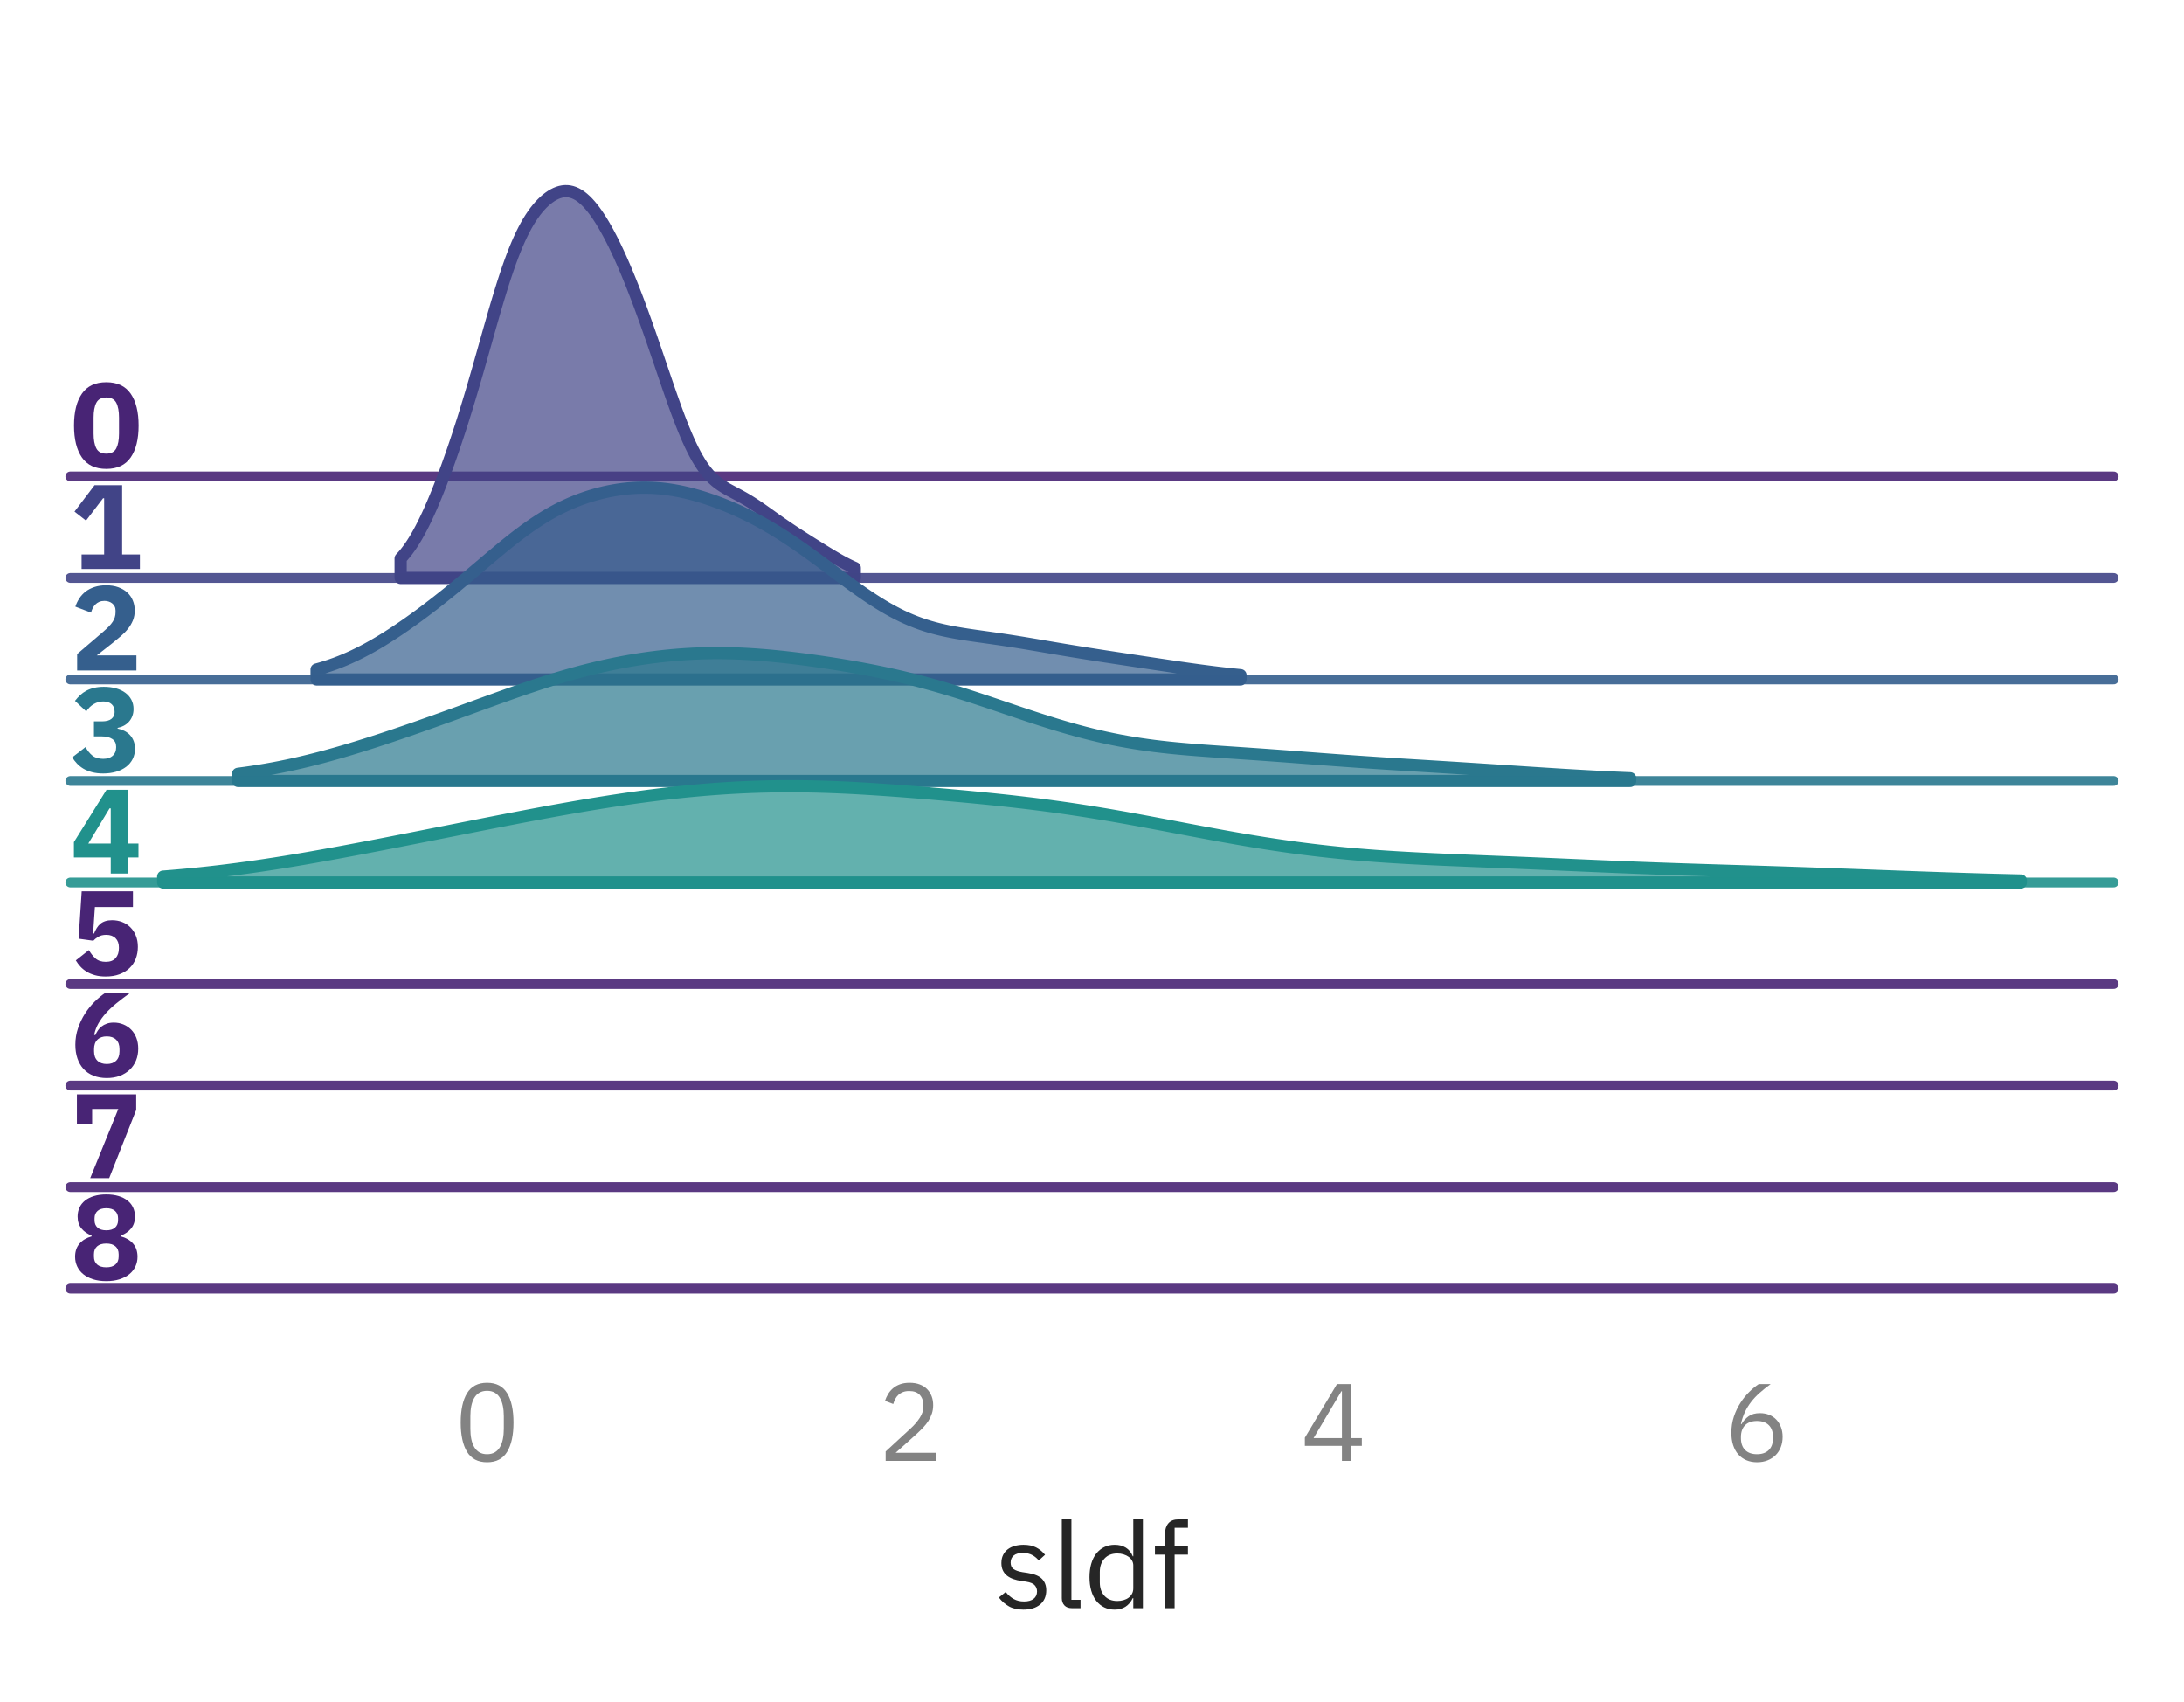 <?xml version="1.0" encoding="utf-8" standalone="no"?>
<!DOCTYPE svg PUBLIC "-//W3C//DTD SVG 1.1//EN"
  "http://www.w3.org/Graphics/SVG/1.1/DTD/svg11.dtd">
<svg xmlns:xlink="http://www.w3.org/1999/xlink" width="223.65pt" height="174.26pt" viewBox="0 0 223.65 174.26" xmlns="http://www.w3.org/2000/svg" version="1.1">
 <defs>
  <style type="text/css">*{stroke-linejoin: round; stroke-linecap: butt}</style>
 </defs>
 <g id="figure_1">
  <g id="patch_1">
   <path d="M 0 174.26 
L 223.65 174.26 
L 223.65 0 
L 0 0 
L 0 174.26 
z
" style="fill: none"/>
  </g>
  <g id="axes_1">
   <g id="patch_2">
    <path d="M 7.2 48.78 
L 216.45 48.78 
L 216.45 7.2 
L 7.2 7.2 
L 7.2 48.78 
z
" style="fill: none"/>
   </g>
   <g id="matplotlib.axis_1">
    <g id="xtick_1"/>
    <g id="xtick_2"/>
    <g id="xtick_3"/>
    <g id="xtick_4"/>
   </g>
   <g id="matplotlib.axis_2"/>
   <g id="line2d_1">
    <path d="M 7.2 48.78 
L 216.45 48.78 
" style="fill: none; stroke: #482475; stroke-opacity: 0.9; stroke-linecap: round"/>
   </g>
   <g id="text_1">
    <!-- 0 -->
    <g style="fill: #482475" transform="translate(7.2 47.862) scale(0.12 -0.12)">
     <defs>
      <path id="IBMPlexSans-Bold-30" d="M 1920 -77 
Q 1043 -77 620 531 
Q 198 1139 198 2234 
Q 198 3328 620 3936 
Q 1043 4544 1920 4544 
Q 2797 4544 3219 3936 
Q 3642 3328 3642 2234 
Q 3642 1139 3219 531 
Q 2797 -77 1920 -77 
z
M 1920 736 
Q 2304 736 2451 1017 
Q 2598 1299 2598 1811 
L 2598 2656 
Q 2598 3168 2451 3449 
Q 2304 3731 1920 3731 
Q 1536 3731 1389 3449 
Q 1242 3168 1242 2656 
L 1242 1811 
Q 1242 1299 1389 1017 
Q 1536 736 1920 736 
z
" transform="scale(0.016)"/>
     </defs>
     <use xlink:href="#IBMPlexSans-Bold-30"/>
    </g>
   </g>
  </g>
  <g id="axes_2">
   <g id="patch_3">
    <path d="M 7.2 59.175 
L 216.45 59.175 
L 216.45 17.595 
L 7.2 17.595 
L 7.2 59.175 
z
" style="fill: none"/>
   </g>
   <g id="matplotlib.axis_3">
    <g id="xtick_5"/>
    <g id="xtick_6"/>
    <g id="xtick_7"/>
    <g id="xtick_8"/>
   </g>
   <g id="matplotlib.axis_4"/>
   <g id="FillBetweenPolyCollection_1">
    <defs>
     <path id="mca34e0981e" d="M 41.026 -117.077 
L 41.026 -115.085 
L 41.26 -115.085 
L 41.494 -115.085 
L 41.727 -115.085 
L 41.961 -115.085 
L 42.195 -115.085 
L 42.429 -115.085 
L 42.662 -115.085 
L 42.896 -115.085 
L 43.13 -115.085 
L 43.363 -115.085 
L 43.597 -115.085 
L 43.831 -115.085 
L 44.065 -115.085 
L 44.298 -115.085 
L 44.532 -115.085 
L 44.766 -115.085 
L 44.999 -115.085 
L 45.233 -115.085 
L 45.467 -115.085 
L 45.701 -115.085 
L 45.934 -115.085 
L 46.168 -115.085 
L 46.402 -115.085 
L 46.635 -115.085 
L 46.869 -115.085 
L 47.103 -115.085 
L 47.337 -115.085 
L 47.57 -115.085 
L 47.804 -115.085 
L 48.038 -115.085 
L 48.271 -115.085 
L 48.505 -115.085 
L 48.739 -115.085 
L 48.973 -115.085 
L 49.206 -115.085 
L 49.44 -115.085 
L 49.674 -115.085 
L 49.907 -115.085 
L 50.141 -115.085 
L 50.375 -115.085 
L 50.608 -115.085 
L 50.842 -115.085 
L 51.076 -115.085 
L 51.31 -115.085 
L 51.543 -115.085 
L 51.777 -115.085 
L 52.011 -115.085 
L 52.244 -115.085 
L 52.478 -115.085 
L 52.712 -115.085 
L 52.946 -115.085 
L 53.179 -115.085 
L 53.413 -115.085 
L 53.647 -115.085 
L 53.88 -115.085 
L 54.114 -115.085 
L 54.348 -115.085 
L 54.582 -115.085 
L 54.815 -115.085 
L 55.049 -115.085 
L 55.283 -115.085 
L 55.516 -115.085 
L 55.75 -115.085 
L 55.984 -115.085 
L 56.218 -115.085 
L 56.451 -115.085 
L 56.685 -115.085 
L 56.919 -115.085 
L 57.152 -115.085 
L 57.386 -115.085 
L 57.62 -115.085 
L 57.854 -115.085 
L 58.087 -115.085 
L 58.321 -115.085 
L 58.555 -115.085 
L 58.788 -115.085 
L 59.022 -115.085 
L 59.256 -115.085 
L 59.49 -115.085 
L 59.723 -115.085 
L 59.957 -115.085 
L 60.191 -115.085 
L 60.424 -115.085 
L 60.658 -115.085 
L 60.892 -115.085 
L 61.126 -115.085 
L 61.359 -115.085 
L 61.593 -115.085 
L 61.827 -115.085 
L 62.06 -115.085 
L 62.294 -115.085 
L 62.528 -115.085 
L 62.762 -115.085 
L 62.995 -115.085 
L 63.229 -115.085 
L 63.463 -115.085 
L 63.696 -115.085 
L 63.93 -115.085 
L 64.164 -115.085 
L 64.397 -115.085 
L 64.631 -115.085 
L 64.865 -115.085 
L 65.099 -115.085 
L 65.332 -115.085 
L 65.566 -115.085 
L 65.8 -115.085 
L 66.033 -115.085 
L 66.267 -115.085 
L 66.501 -115.085 
L 66.735 -115.085 
L 66.968 -115.085 
L 67.202 -115.085 
L 67.436 -115.085 
L 67.669 -115.085 
L 67.903 -115.085 
L 68.137 -115.085 
L 68.371 -115.085 
L 68.604 -115.085 
L 68.838 -115.085 
L 69.072 -115.085 
L 69.305 -115.085 
L 69.539 -115.085 
L 69.773 -115.085 
L 70.007 -115.085 
L 70.24 -115.085 
L 70.474 -115.085 
L 70.708 -115.085 
L 70.941 -115.085 
L 71.175 -115.085 
L 71.409 -115.085 
L 71.643 -115.085 
L 71.876 -115.085 
L 72.11 -115.085 
L 72.344 -115.085 
L 72.577 -115.085 
L 72.811 -115.085 
L 73.045 -115.085 
L 73.279 -115.085 
L 73.512 -115.085 
L 73.746 -115.085 
L 73.98 -115.085 
L 74.213 -115.085 
L 74.447 -115.085 
L 74.681 -115.085 
L 74.915 -115.085 
L 75.148 -115.085 
L 75.382 -115.085 
L 75.616 -115.085 
L 75.849 -115.085 
L 76.083 -115.085 
L 76.317 -115.085 
L 76.551 -115.085 
L 76.784 -115.085 
L 77.018 -115.085 
L 77.252 -115.085 
L 77.485 -115.085 
L 77.719 -115.085 
L 77.953 -115.085 
L 78.186 -115.085 
L 78.42 -115.085 
L 78.654 -115.085 
L 78.888 -115.085 
L 79.121 -115.085 
L 79.355 -115.085 
L 79.589 -115.085 
L 79.822 -115.085 
L 80.056 -115.085 
L 80.29 -115.085 
L 80.524 -115.085 
L 80.757 -115.085 
L 80.991 -115.085 
L 81.225 -115.085 
L 81.458 -115.085 
L 81.692 -115.085 
L 81.926 -115.085 
L 82.16 -115.085 
L 82.393 -115.085 
L 82.627 -115.085 
L 82.861 -115.085 
L 83.094 -115.085 
L 83.328 -115.085 
L 83.562 -115.085 
L 83.796 -115.085 
L 84.029 -115.085 
L 84.263 -115.085 
L 84.497 -115.085 
L 84.73 -115.085 
L 84.964 -115.085 
L 85.198 -115.085 
L 85.432 -115.085 
L 85.665 -115.085 
L 85.899 -115.085 
L 86.133 -115.085 
L 86.366 -115.085 
L 86.6 -115.085 
L 86.834 -115.085 
L 87.068 -115.085 
L 87.301 -115.085 
L 87.535 -115.085 
L 87.535 -116.111 
L 87.535 -116.111 
L 87.301 -116.214 
L 87.068 -116.324 
L 86.834 -116.438 
L 86.6 -116.557 
L 86.366 -116.68 
L 86.133 -116.807 
L 85.899 -116.937 
L 85.665 -117.071 
L 85.432 -117.208 
L 85.198 -117.346 
L 84.964 -117.487 
L 84.73 -117.629 
L 84.497 -117.772 
L 84.263 -117.916 
L 84.029 -118.061 
L 83.796 -118.207 
L 83.562 -118.353 
L 83.328 -118.499 
L 83.094 -118.646 
L 82.861 -118.793 
L 82.627 -118.941 
L 82.393 -119.089 
L 82.16 -119.239 
L 81.926 -119.388 
L 81.692 -119.539 
L 81.458 -119.692 
L 81.225 -119.845 
L 80.991 -120 
L 80.757 -120.157 
L 80.524 -120.316 
L 80.29 -120.476 
L 80.056 -120.638 
L 79.822 -120.801 
L 79.589 -120.966 
L 79.355 -121.132 
L 79.121 -121.298 
L 78.888 -121.466 
L 78.654 -121.633 
L 78.42 -121.799 
L 78.186 -121.965 
L 77.953 -122.129 
L 77.719 -122.29 
L 77.485 -122.449 
L 77.252 -122.604 
L 77.018 -122.755 
L 76.784 -122.902 
L 76.551 -123.045 
L 76.317 -123.183 
L 76.083 -123.317 
L 75.849 -123.447 
L 75.616 -123.573 
L 75.382 -123.698 
L 75.148 -123.822 
L 74.915 -123.946 
L 74.681 -124.072 
L 74.447 -124.202 
L 74.213 -124.339 
L 73.98 -124.485 
L 73.746 -124.642 
L 73.512 -124.812 
L 73.279 -125 
L 73.045 -125.206 
L 72.811 -125.433 
L 72.577 -125.684 
L 72.344 -125.961 
L 72.11 -126.265 
L 71.876 -126.597 
L 71.643 -126.959 
L 71.409 -127.351 
L 71.175 -127.774 
L 70.941 -128.226 
L 70.708 -128.708 
L 70.474 -129.219 
L 70.24 -129.756 
L 70.007 -130.319 
L 69.773 -130.905 
L 69.539 -131.512 
L 69.305 -132.137 
L 69.072 -132.779 
L 68.838 -133.435 
L 68.604 -134.101 
L 68.371 -134.777 
L 68.137 -135.458 
L 67.903 -136.144 
L 67.669 -136.832 
L 67.436 -137.519 
L 67.202 -138.205 
L 66.968 -138.887 
L 66.735 -139.564 
L 66.501 -140.235 
L 66.267 -140.899 
L 66.033 -141.554 
L 65.8 -142.2 
L 65.566 -142.837 
L 65.332 -143.463 
L 65.099 -144.077 
L 64.865 -144.68 
L 64.631 -145.27 
L 64.397 -145.848 
L 64.164 -146.412 
L 63.93 -146.963 
L 63.696 -147.499 
L 63.463 -148.021 
L 63.229 -148.528 
L 62.995 -149.019 
L 62.762 -149.494 
L 62.528 -149.953 
L 62.294 -150.395 
L 62.06 -150.819 
L 61.827 -151.225 
L 61.593 -151.613 
L 61.359 -151.98 
L 61.126 -152.328 
L 60.892 -152.655 
L 60.658 -152.96 
L 60.424 -153.242 
L 60.191 -153.501 
L 59.957 -153.736 
L 59.723 -153.945 
L 59.49 -154.13 
L 59.256 -154.288 
L 59.022 -154.42 
L 58.788 -154.525 
L 58.555 -154.604 
L 58.321 -154.657 
L 58.087 -154.684 
L 57.854 -154.685 
L 57.62 -154.661 
L 57.386 -154.613 
L 57.152 -154.542 
L 56.919 -154.447 
L 56.685 -154.33 
L 56.451 -154.192 
L 56.218 -154.031 
L 55.984 -153.85 
L 55.75 -153.647 
L 55.516 -153.422 
L 55.283 -153.174 
L 55.049 -152.903 
L 54.815 -152.608 
L 54.582 -152.287 
L 54.348 -151.94 
L 54.114 -151.564 
L 53.88 -151.158 
L 53.647 -150.722 
L 53.413 -150.254 
L 53.179 -149.753 
L 52.946 -149.22 
L 52.712 -148.653 
L 52.478 -148.054 
L 52.244 -147.423 
L 52.011 -146.761 
L 51.777 -146.07 
L 51.543 -145.352 
L 51.31 -144.61 
L 51.076 -143.846 
L 50.842 -143.063 
L 50.608 -142.265 
L 50.375 -141.455 
L 50.141 -140.635 
L 49.907 -139.81 
L 49.674 -138.982 
L 49.44 -138.155 
L 49.206 -137.33 
L 48.973 -136.511 
L 48.739 -135.699 
L 48.505 -134.896 
L 48.271 -134.104 
L 48.038 -133.323 
L 47.804 -132.554 
L 47.57 -131.799 
L 47.337 -131.056 
L 47.103 -130.328 
L 46.869 -129.612 
L 46.635 -128.911 
L 46.402 -128.223 
L 46.168 -127.549 
L 45.934 -126.888 
L 45.701 -126.241 
L 45.467 -125.609 
L 45.233 -124.99 
L 44.999 -124.387 
L 44.766 -123.799 
L 44.532 -123.228 
L 44.298 -122.673 
L 44.065 -122.136 
L 43.831 -121.617 
L 43.597 -121.119 
L 43.363 -120.64 
L 43.13 -120.182 
L 42.896 -119.746 
L 42.662 -119.332 
L 42.429 -118.941 
L 42.195 -118.573 
L 41.961 -118.228 
L 41.727 -117.906 
L 41.494 -117.607 
L 41.26 -117.331 
L 41.026 -117.077 
z
" style="stroke: #414487; stroke-width: 1.25"/>
    </defs>
    <g>
     <use xlink:href="#mca34e0981e" x="0" y="174.26" style="fill: #414487; fill-opacity: 0.7; stroke: #414487; stroke-width: 1.25"/>
    </g>
   </g>
   <g id="line2d_2">
    <path d="M 7.2 59.175 
L 216.45 59.175 
" style="fill: none; stroke: #414487; stroke-opacity: 0.9; stroke-linecap: round"/>
   </g>
   <g id="text_2">
    <!-- 1 -->
    <g style="fill: #414487" transform="translate(7.2 58.257) scale(0.12 -0.12)">
     <defs>
      <path id="IBMPlexSans-Bold-31" d="M 602 0 
L 602 774 
L 1805 774 
L 1805 3770 
L 1747 3770 
L 838 2579 
L 224 3059 
L 1293 4467 
L 2765 4467 
L 2765 774 
L 3712 774 
L 3712 0 
L 602 0 
z
" transform="scale(0.016)"/>
     </defs>
     <use xlink:href="#IBMPlexSans-Bold-31"/>
    </g>
   </g>
  </g>
  <g id="axes_3">
   <g id="patch_4">
    <path d="M 7.2 69.57 
L 216.45 69.57 
L 216.45 27.99 
L 7.2 27.99 
L 7.2 69.57 
z
" style="fill: none"/>
   </g>
   <g id="matplotlib.axis_5">
    <g id="xtick_9"/>
    <g id="xtick_10"/>
    <g id="xtick_11"/>
    <g id="xtick_12"/>
   </g>
   <g id="matplotlib.axis_6"/>
   <g id="FillBetweenPolyCollection_2">
    <defs>
     <path id="m09ff750e0f" d="M 32.421 -105.711 
L 32.421 -104.69 
L 32.897 -104.69 
L 33.372 -104.69 
L 33.848 -104.69 
L 34.323 -104.69 
L 34.798 -104.69 
L 35.274 -104.69 
L 35.749 -104.69 
L 36.225 -104.69 
L 36.7 -104.69 
L 37.176 -104.69 
L 37.651 -104.69 
L 38.127 -104.69 
L 38.602 -104.69 
L 39.077 -104.69 
L 39.553 -104.69 
L 40.028 -104.69 
L 40.504 -104.69 
L 40.979 -104.69 
L 41.455 -104.69 
L 41.93 -104.69 
L 42.405 -104.69 
L 42.881 -104.69 
L 43.356 -104.69 
L 43.832 -104.69 
L 44.307 -104.69 
L 44.783 -104.69 
L 45.258 -104.69 
L 45.734 -104.69 
L 46.209 -104.69 
L 46.684 -104.69 
L 47.16 -104.69 
L 47.635 -104.69 
L 48.111 -104.69 
L 48.586 -104.69 
L 49.062 -104.69 
L 49.537 -104.69 
L 50.013 -104.69 
L 50.488 -104.69 
L 50.963 -104.69 
L 51.439 -104.69 
L 51.914 -104.69 
L 52.39 -104.69 
L 52.865 -104.69 
L 53.341 -104.69 
L 53.816 -104.69 
L 54.291 -104.69 
L 54.767 -104.69 
L 55.242 -104.69 
L 55.718 -104.69 
L 56.193 -104.69 
L 56.669 -104.69 
L 57.144 -104.69 
L 57.62 -104.69 
L 58.095 -104.69 
L 58.57 -104.69 
L 59.046 -104.69 
L 59.521 -104.69 
L 59.997 -104.69 
L 60.472 -104.69 
L 60.948 -104.69 
L 61.423 -104.69 
L 61.898 -104.69 
L 62.374 -104.69 
L 62.849 -104.69 
L 63.325 -104.69 
L 63.8 -104.69 
L 64.276 -104.69 
L 64.751 -104.69 
L 65.227 -104.69 
L 65.702 -104.69 
L 66.177 -104.69 
L 66.653 -104.69 
L 67.128 -104.69 
L 67.604 -104.69 
L 68.079 -104.69 
L 68.555 -104.69 
L 69.03 -104.69 
L 69.506 -104.69 
L 69.981 -104.69 
L 70.456 -104.69 
L 70.932 -104.69 
L 71.407 -104.69 
L 71.883 -104.69 
L 72.358 -104.69 
L 72.834 -104.69 
L 73.309 -104.69 
L 73.784 -104.69 
L 74.26 -104.69 
L 74.735 -104.69 
L 75.211 -104.69 
L 75.686 -104.69 
L 76.162 -104.69 
L 76.637 -104.69 
L 77.113 -104.69 
L 77.588 -104.69 
L 78.063 -104.69 
L 78.539 -104.69 
L 79.014 -104.69 
L 79.49 -104.69 
L 79.965 -104.69 
L 80.441 -104.69 
L 80.916 -104.69 
L 81.391 -104.69 
L 81.867 -104.69 
L 82.342 -104.69 
L 82.818 -104.69 
L 83.293 -104.69 
L 83.769 -104.69 
L 84.244 -104.69 
L 84.72 -104.69 
L 85.195 -104.69 
L 85.67 -104.69 
L 86.146 -104.69 
L 86.621 -104.69 
L 87.097 -104.69 
L 87.572 -104.69 
L 88.048 -104.69 
L 88.523 -104.69 
L 88.998 -104.69 
L 89.474 -104.69 
L 89.949 -104.69 
L 90.425 -104.69 
L 90.9 -104.69 
L 91.376 -104.69 
L 91.851 -104.69 
L 92.327 -104.69 
L 92.802 -104.69 
L 93.277 -104.69 
L 93.753 -104.69 
L 94.228 -104.69 
L 94.704 -104.69 
L 95.179 -104.69 
L 95.655 -104.69 
L 96.13 -104.69 
L 96.606 -104.69 
L 97.081 -104.69 
L 97.556 -104.69 
L 98.032 -104.69 
L 98.507 -104.69 
L 98.983 -104.69 
L 99.458 -104.69 
L 99.934 -104.69 
L 100.409 -104.69 
L 100.884 -104.69 
L 101.36 -104.69 
L 101.835 -104.69 
L 102.311 -104.69 
L 102.786 -104.69 
L 103.262 -104.69 
L 103.737 -104.69 
L 104.213 -104.69 
L 104.688 -104.69 
L 105.163 -104.69 
L 105.639 -104.69 
L 106.114 -104.69 
L 106.59 -104.69 
L 107.065 -104.69 
L 107.541 -104.69 
L 108.016 -104.69 
L 108.491 -104.69 
L 108.967 -104.69 
L 109.442 -104.69 
L 109.918 -104.69 
L 110.393 -104.69 
L 110.869 -104.69 
L 111.344 -104.69 
L 111.82 -104.69 
L 112.295 -104.69 
L 112.77 -104.69 
L 113.246 -104.69 
L 113.721 -104.69 
L 114.197 -104.69 
L 114.672 -104.69 
L 115.148 -104.69 
L 115.623 -104.69 
L 116.099 -104.69 
L 116.574 -104.69 
L 117.049 -104.69 
L 117.525 -104.69 
L 118 -104.69 
L 118.476 -104.69 
L 118.951 -104.69 
L 119.427 -104.69 
L 119.902 -104.69 
L 120.377 -104.69 
L 120.853 -104.69 
L 121.328 -104.69 
L 121.804 -104.69 
L 122.279 -104.69 
L 122.755 -104.69 
L 123.23 -104.69 
L 123.706 -104.69 
L 124.181 -104.69 
L 124.656 -104.69 
L 125.132 -104.69 
L 125.607 -104.69 
L 126.083 -104.69 
L 126.558 -104.69 
L 127.034 -104.69 
L 127.034 -105.129 
L 127.034 -105.129 
L 126.558 -105.176 
L 126.083 -105.225 
L 125.607 -105.276 
L 125.132 -105.33 
L 124.656 -105.386 
L 124.181 -105.444 
L 123.706 -105.505 
L 123.23 -105.567 
L 122.755 -105.63 
L 122.279 -105.696 
L 121.804 -105.762 
L 121.328 -105.83 
L 120.853 -105.898 
L 120.377 -105.968 
L 119.902 -106.038 
L 119.427 -106.109 
L 118.951 -106.18 
L 118.476 -106.251 
L 118 -106.323 
L 117.525 -106.394 
L 117.049 -106.466 
L 116.574 -106.538 
L 116.099 -106.61 
L 115.623 -106.682 
L 115.148 -106.754 
L 114.672 -106.826 
L 114.197 -106.898 
L 113.721 -106.971 
L 113.246 -107.043 
L 112.77 -107.117 
L 112.295 -107.19 
L 111.82 -107.265 
L 111.344 -107.339 
L 110.869 -107.415 
L 110.393 -107.492 
L 109.918 -107.569 
L 109.442 -107.647 
L 108.967 -107.726 
L 108.491 -107.806 
L 108.016 -107.886 
L 107.541 -107.967 
L 107.065 -108.048 
L 106.59 -108.129 
L 106.114 -108.21 
L 105.639 -108.29 
L 105.163 -108.37 
L 104.688 -108.448 
L 104.213 -108.525 
L 103.737 -108.6 
L 103.262 -108.674 
L 102.786 -108.746 
L 102.311 -108.816 
L 101.835 -108.884 
L 101.36 -108.952 
L 100.884 -109.018 
L 100.409 -109.085 
L 99.934 -109.152 
L 99.458 -109.221 
L 98.983 -109.292 
L 98.507 -109.367 
L 98.032 -109.447 
L 97.556 -109.533 
L 97.081 -109.626 
L 96.606 -109.727 
L 96.13 -109.839 
L 95.655 -109.961 
L 95.179 -110.096 
L 94.704 -110.243 
L 94.228 -110.404 
L 93.753 -110.58 
L 93.277 -110.771 
L 92.802 -110.976 
L 92.327 -111.197 
L 91.851 -111.433 
L 91.376 -111.683 
L 90.9 -111.948 
L 90.425 -112.225 
L 89.949 -112.516 
L 89.474 -112.818 
L 88.998 -113.131 
L 88.523 -113.454 
L 88.048 -113.784 
L 87.572 -114.122 
L 87.097 -114.466 
L 86.621 -114.814 
L 86.146 -115.166 
L 85.67 -115.52 
L 85.195 -115.876 
L 84.72 -116.231 
L 84.244 -116.585 
L 83.769 -116.937 
L 83.293 -117.286 
L 82.818 -117.631 
L 82.342 -117.971 
L 81.867 -118.305 
L 81.391 -118.633 
L 80.916 -118.954 
L 80.441 -119.268 
L 79.965 -119.573 
L 79.49 -119.87 
L 79.014 -120.158 
L 78.539 -120.437 
L 78.063 -120.707 
L 77.588 -120.967 
L 77.113 -121.218 
L 76.637 -121.46 
L 76.162 -121.692 
L 75.686 -121.915 
L 75.211 -122.129 
L 74.735 -122.334 
L 74.26 -122.53 
L 73.784 -122.717 
L 73.309 -122.895 
L 72.834 -123.064 
L 72.358 -123.224 
L 71.883 -123.375 
L 71.407 -123.516 
L 70.932 -123.647 
L 70.456 -123.768 
L 69.981 -123.878 
L 69.506 -123.977 
L 69.03 -124.065 
L 68.555 -124.14 
L 68.079 -124.204 
L 67.604 -124.255 
L 67.128 -124.293 
L 66.653 -124.318 
L 66.177 -124.33 
L 65.702 -124.33 
L 65.227 -124.316 
L 64.751 -124.289 
L 64.276 -124.25 
L 63.8 -124.197 
L 63.325 -124.133 
L 62.849 -124.055 
L 62.374 -123.966 
L 61.898 -123.864 
L 61.423 -123.749 
L 60.948 -123.622 
L 60.472 -123.482 
L 59.997 -123.33 
L 59.521 -123.163 
L 59.046 -122.984 
L 58.57 -122.79 
L 58.095 -122.581 
L 57.62 -122.358 
L 57.144 -122.121 
L 56.669 -121.868 
L 56.193 -121.6 
L 55.718 -121.317 
L 55.242 -121.019 
L 54.767 -120.707 
L 54.291 -120.382 
L 53.816 -120.043 
L 53.341 -119.693 
L 52.865 -119.332 
L 52.39 -118.961 
L 51.914 -118.581 
L 51.439 -118.194 
L 50.963 -117.801 
L 50.488 -117.404 
L 50.013 -117.004 
L 49.537 -116.601 
L 49.062 -116.198 
L 48.586 -115.795 
L 48.111 -115.394 
L 47.635 -114.994 
L 47.16 -114.598 
L 46.684 -114.204 
L 46.209 -113.815 
L 45.734 -113.431 
L 45.258 -113.051 
L 44.783 -112.676 
L 44.307 -112.306 
L 43.832 -111.942 
L 43.356 -111.584 
L 42.881 -111.231 
L 42.405 -110.885 
L 41.93 -110.545 
L 41.455 -110.212 
L 40.979 -109.885 
L 40.504 -109.566 
L 40.028 -109.256 
L 39.553 -108.953 
L 39.077 -108.659 
L 38.602 -108.375 
L 38.127 -108.101 
L 37.651 -107.837 
L 37.176 -107.584 
L 36.7 -107.342 
L 36.225 -107.112 
L 35.749 -106.894 
L 35.274 -106.688 
L 34.798 -106.494 
L 34.323 -106.313 
L 33.848 -106.145 
L 33.372 -105.988 
L 32.897 -105.844 
L 32.421 -105.711 
z
" style="stroke: #355f8d; stroke-width: 1.25"/>
    </defs>
    <g>
     <use xlink:href="#m09ff750e0f" x="0" y="174.26" style="fill: #355f8d; fill-opacity: 0.7; stroke: #355f8d; stroke-width: 1.25"/>
    </g>
   </g>
   <g id="line2d_3">
    <path d="M 7.2 69.57 
L 216.45 69.57 
" style="fill: none; stroke: #355f8d; stroke-opacity: 0.9; stroke-linecap: round"/>
   </g>
   <g id="text_3">
    <!-- 2 -->
    <g style="fill: #355f8d" transform="translate(7.2 68.652) scale(0.12 -0.12)">
     <defs>
      <path id="IBMPlexSans-Bold-32" d="M 3526 0 
L 365 0 
L 365 877 
L 1741 2054 
Q 1926 2214 2054 2345 
Q 2182 2477 2262 2601 
Q 2342 2726 2377 2848 
Q 2413 2970 2413 3110 
L 2413 3200 
Q 2413 3328 2361 3424 
Q 2310 3520 2227 3584 
Q 2144 3648 2038 3680 
Q 1933 3712 1824 3712 
Q 1664 3712 1545 3661 
Q 1427 3610 1340 3523 
Q 1254 3437 1196 3325 
Q 1139 3213 1107 3085 
L 269 3405 
Q 346 3635 480 3843 
Q 614 4051 816 4208 
Q 1018 4365 1293 4454 
Q 1568 4544 1914 4544 
Q 2278 4544 2560 4441 
Q 2842 4339 3037 4160 
Q 3232 3981 3334 3734 
Q 3437 3488 3437 3200 
Q 3437 2912 3341 2675 
Q 3245 2438 3081 2230 
Q 2918 2022 2700 1836 
Q 2483 1651 2246 1459 
L 1414 806 
L 3526 806 
L 3526 0 
z
" transform="scale(0.016)"/>
     </defs>
     <use xlink:href="#IBMPlexSans-Bold-32"/>
    </g>
   </g>
  </g>
  <g id="axes_4">
   <g id="patch_5">
    <path d="M 7.2 79.965 
L 216.45 79.965 
L 216.45 38.385 
L 7.2 38.385 
L 7.2 79.965 
z
" style="fill: none"/>
   </g>
   <g id="matplotlib.axis_7">
    <g id="xtick_13"/>
    <g id="xtick_14"/>
    <g id="xtick_15"/>
    <g id="xtick_16"/>
   </g>
   <g id="matplotlib.axis_8"/>
   <g id="FillBetweenPolyCollection_3">
    <defs>
     <path id="mc42efc766b" d="M 24.379 -95.032 
L 24.379 -94.295 
L 25.095 -94.295 
L 25.811 -94.295 
L 26.528 -94.295 
L 27.244 -94.295 
L 27.96 -94.295 
L 28.677 -94.295 
L 29.393 -94.295 
L 30.11 -94.295 
L 30.826 -94.295 
L 31.542 -94.295 
L 32.259 -94.295 
L 32.975 -94.295 
L 33.691 -94.295 
L 34.408 -94.295 
L 35.124 -94.295 
L 35.841 -94.295 
L 36.557 -94.295 
L 37.273 -94.295 
L 37.99 -94.295 
L 38.706 -94.295 
L 39.422 -94.295 
L 40.139 -94.295 
L 40.855 -94.295 
L 41.572 -94.295 
L 42.288 -94.295 
L 43.004 -94.295 
L 43.721 -94.295 
L 44.437 -94.295 
L 45.153 -94.295 
L 45.87 -94.295 
L 46.586 -94.295 
L 47.302 -94.295 
L 48.019 -94.295 
L 48.735 -94.295 
L 49.452 -94.295 
L 50.168 -94.295 
L 50.884 -94.295 
L 51.601 -94.295 
L 52.317 -94.295 
L 53.033 -94.295 
L 53.75 -94.295 
L 54.466 -94.295 
L 55.183 -94.295 
L 55.899 -94.295 
L 56.615 -94.295 
L 57.332 -94.295 
L 58.048 -94.295 
L 58.764 -94.295 
L 59.481 -94.295 
L 60.197 -94.295 
L 60.913 -94.295 
L 61.63 -94.295 
L 62.346 -94.295 
L 63.063 -94.295 
L 63.779 -94.295 
L 64.495 -94.295 
L 65.212 -94.295 
L 65.928 -94.295 
L 66.644 -94.295 
L 67.361 -94.295 
L 68.077 -94.295 
L 68.794 -94.295 
L 69.51 -94.295 
L 70.226 -94.295 
L 70.943 -94.295 
L 71.659 -94.295 
L 72.375 -94.295 
L 73.092 -94.295 
L 73.808 -94.295 
L 74.525 -94.295 
L 75.241 -94.295 
L 75.957 -94.295 
L 76.674 -94.295 
L 77.39 -94.295 
L 78.106 -94.295 
L 78.823 -94.295 
L 79.539 -94.295 
L 80.255 -94.295 
L 80.972 -94.295 
L 81.688 -94.295 
L 82.405 -94.295 
L 83.121 -94.295 
L 83.837 -94.295 
L 84.554 -94.295 
L 85.27 -94.295 
L 85.986 -94.295 
L 86.703 -94.295 
L 87.419 -94.295 
L 88.136 -94.295 
L 88.852 -94.295 
L 89.568 -94.295 
L 90.285 -94.295 
L 91.001 -94.295 
L 91.717 -94.295 
L 92.434 -94.295 
L 93.15 -94.295 
L 93.866 -94.295 
L 94.583 -94.295 
L 95.299 -94.295 
L 96.016 -94.295 
L 96.732 -94.295 
L 97.448 -94.295 
L 98.165 -94.295 
L 98.881 -94.295 
L 99.597 -94.295 
L 100.314 -94.295 
L 101.03 -94.295 
L 101.747 -94.295 
L 102.463 -94.295 
L 103.179 -94.295 
L 103.896 -94.295 
L 104.612 -94.295 
L 105.328 -94.295 
L 106.045 -94.295 
L 106.761 -94.295 
L 107.478 -94.295 
L 108.194 -94.295 
L 108.91 -94.295 
L 109.627 -94.295 
L 110.343 -94.295 
L 111.059 -94.295 
L 111.776 -94.295 
L 112.492 -94.295 
L 113.208 -94.295 
L 113.925 -94.295 
L 114.641 -94.295 
L 115.358 -94.295 
L 116.074 -94.295 
L 116.79 -94.295 
L 117.507 -94.295 
L 118.223 -94.295 
L 118.939 -94.295 
L 119.656 -94.295 
L 120.372 -94.295 
L 121.089 -94.295 
L 121.805 -94.295 
L 122.521 -94.295 
L 123.238 -94.295 
L 123.954 -94.295 
L 124.67 -94.295 
L 125.387 -94.295 
L 126.103 -94.295 
L 126.819 -94.295 
L 127.536 -94.295 
L 128.252 -94.295 
L 128.969 -94.295 
L 129.685 -94.295 
L 130.401 -94.295 
L 131.118 -94.295 
L 131.834 -94.295 
L 132.55 -94.295 
L 133.267 -94.295 
L 133.983 -94.295 
L 134.7 -94.295 
L 135.416 -94.295 
L 136.132 -94.295 
L 136.849 -94.295 
L 137.565 -94.295 
L 138.281 -94.295 
L 138.998 -94.295 
L 139.714 -94.295 
L 140.431 -94.295 
L 141.147 -94.295 
L 141.863 -94.295 
L 142.58 -94.295 
L 143.296 -94.295 
L 144.012 -94.295 
L 144.729 -94.295 
L 145.445 -94.295 
L 146.161 -94.295 
L 146.878 -94.295 
L 147.594 -94.295 
L 148.311 -94.295 
L 149.027 -94.295 
L 149.743 -94.295 
L 150.46 -94.295 
L 151.176 -94.295 
L 151.892 -94.295 
L 152.609 -94.295 
L 153.325 -94.295 
L 154.042 -94.295 
L 154.758 -94.295 
L 155.474 -94.295 
L 156.191 -94.295 
L 156.907 -94.295 
L 157.623 -94.295 
L 158.34 -94.295 
L 159.056 -94.295 
L 159.772 -94.295 
L 160.489 -94.295 
L 161.205 -94.295 
L 161.922 -94.295 
L 162.638 -94.295 
L 163.354 -94.295 
L 164.071 -94.295 
L 164.787 -94.295 
L 165.503 -94.295 
L 166.22 -94.295 
L 166.936 -94.295 
L 166.936 -94.572 
L 166.936 -94.572 
L 166.22 -94.601 
L 165.503 -94.633 
L 164.787 -94.667 
L 164.071 -94.702 
L 163.354 -94.738 
L 162.638 -94.777 
L 161.922 -94.817 
L 161.205 -94.858 
L 160.489 -94.9 
L 159.772 -94.943 
L 159.056 -94.988 
L 158.34 -95.033 
L 157.623 -95.079 
L 156.907 -95.125 
L 156.191 -95.172 
L 155.474 -95.219 
L 154.758 -95.266 
L 154.042 -95.313 
L 153.325 -95.36 
L 152.609 -95.407 
L 151.892 -95.454 
L 151.176 -95.5 
L 150.46 -95.546 
L 149.743 -95.591 
L 149.027 -95.637 
L 148.311 -95.681 
L 147.594 -95.726 
L 146.878 -95.77 
L 146.161 -95.814 
L 145.445 -95.858 
L 144.729 -95.902 
L 144.012 -95.946 
L 143.296 -95.99 
L 142.58 -96.035 
L 141.863 -96.081 
L 141.147 -96.127 
L 140.431 -96.175 
L 139.714 -96.223 
L 138.998 -96.272 
L 138.281 -96.322 
L 137.565 -96.374 
L 136.849 -96.426 
L 136.132 -96.479 
L 135.416 -96.532 
L 134.7 -96.587 
L 133.983 -96.641 
L 133.267 -96.695 
L 132.55 -96.75 
L 131.834 -96.804 
L 131.118 -96.857 
L 130.401 -96.909 
L 129.685 -96.961 
L 128.969 -97.012 
L 128.252 -97.061 
L 127.536 -97.11 
L 126.819 -97.159 
L 126.103 -97.207 
L 125.387 -97.255 
L 124.67 -97.303 
L 123.954 -97.353 
L 123.238 -97.405 
L 122.521 -97.459 
L 121.805 -97.516 
L 121.089 -97.578 
L 120.372 -97.645 
L 119.656 -97.717 
L 118.939 -97.796 
L 118.223 -97.882 
L 117.507 -97.977 
L 116.79 -98.08 
L 116.074 -98.192 
L 115.358 -98.314 
L 114.641 -98.445 
L 113.925 -98.587 
L 113.208 -98.738 
L 112.492 -98.9 
L 111.776 -99.071 
L 111.059 -99.252 
L 110.343 -99.442 
L 109.627 -99.64 
L 108.91 -99.847 
L 108.194 -100.06 
L 107.478 -100.281 
L 106.761 -100.507 
L 106.045 -100.738 
L 105.328 -100.973 
L 104.612 -101.212 
L 103.896 -101.452 
L 103.179 -101.694 
L 102.463 -101.937 
L 101.747 -102.179 
L 101.03 -102.419 
L 100.314 -102.657 
L 99.597 -102.892 
L 98.881 -103.123 
L 98.165 -103.35 
L 97.448 -103.571 
L 96.732 -103.786 
L 96.016 -103.995 
L 95.299 -104.197 
L 94.583 -104.392 
L 93.866 -104.58 
L 93.15 -104.761 
L 92.434 -104.934 
L 91.717 -105.101 
L 91.001 -105.26 
L 90.285 -105.412 
L 89.568 -105.559 
L 88.852 -105.699 
L 88.136 -105.833 
L 87.419 -105.962 
L 86.703 -106.086 
L 85.986 -106.205 
L 85.27 -106.319 
L 84.554 -106.429 
L 83.837 -106.535 
L 83.121 -106.636 
L 82.405 -106.732 
L 81.688 -106.823 
L 80.972 -106.91 
L 80.255 -106.991 
L 79.539 -107.065 
L 78.823 -107.134 
L 78.106 -107.195 
L 77.39 -107.249 
L 76.674 -107.294 
L 75.957 -107.332 
L 75.241 -107.36 
L 74.525 -107.379 
L 73.808 -107.389 
L 73.092 -107.389 
L 72.375 -107.379 
L 71.659 -107.358 
L 70.943 -107.328 
L 70.226 -107.287 
L 69.51 -107.237 
L 68.794 -107.176 
L 68.077 -107.105 
L 67.361 -107.024 
L 66.644 -106.934 
L 65.928 -106.834 
L 65.212 -106.723 
L 64.495 -106.604 
L 63.779 -106.475 
L 63.063 -106.336 
L 62.346 -106.188 
L 61.63 -106.03 
L 60.913 -105.863 
L 60.197 -105.687 
L 59.481 -105.503 
L 58.764 -105.309 
L 58.048 -105.108 
L 57.332 -104.898 
L 56.615 -104.681 
L 55.899 -104.457 
L 55.183 -104.226 
L 54.466 -103.989 
L 53.75 -103.748 
L 53.033 -103.501 
L 52.317 -103.251 
L 51.601 -102.997 
L 50.884 -102.741 
L 50.168 -102.482 
L 49.452 -102.222 
L 48.735 -101.962 
L 48.019 -101.701 
L 47.302 -101.44 
L 46.586 -101.18 
L 45.87 -100.921 
L 45.153 -100.663 
L 44.437 -100.406 
L 43.721 -100.152 
L 43.004 -99.899 
L 42.288 -99.649 
L 41.572 -99.401 
L 40.855 -99.156 
L 40.139 -98.914 
L 39.422 -98.675 
L 38.706 -98.44 
L 37.99 -98.209 
L 37.273 -97.982 
L 36.557 -97.759 
L 35.841 -97.541 
L 35.124 -97.329 
L 34.408 -97.123 
L 33.691 -96.923 
L 32.975 -96.729 
L 32.259 -96.543 
L 31.542 -96.364 
L 30.826 -96.193 
L 30.11 -96.029 
L 29.393 -95.875 
L 28.677 -95.728 
L 27.96 -95.591 
L 27.244 -95.462 
L 26.528 -95.342 
L 25.811 -95.23 
L 25.095 -95.127 
L 24.379 -95.032 
z
" style="stroke: #2a788e; stroke-width: 1.25"/>
    </defs>
    <g>
     <use xlink:href="#mc42efc766b" x="0" y="174.26" style="fill: #2a788e; fill-opacity: 0.7; stroke: #2a788e; stroke-width: 1.25"/>
    </g>
   </g>
   <g id="line2d_4">
    <path d="M 7.2 79.965 
L 216.45 79.965 
" style="fill: none; stroke: #2a788e; stroke-opacity: 0.9; stroke-linecap: round"/>
   </g>
   <g id="text_4">
    <!-- 3 -->
    <g style="fill: #2a788e" transform="translate(7.2 79.047) scale(0.12 -0.12)">
     <defs>
      <path id="IBMPlexSans-Bold-33" d="M 1677 2701 
Q 2035 2701 2198 2838 
Q 2362 2976 2362 3181 
L 2362 3226 
Q 2362 3469 2205 3616 
Q 2048 3763 1760 3763 
Q 1491 3763 1254 3625 
Q 1018 3488 851 3232 
L 250 3795 
Q 378 3962 525 4099 
Q 672 4237 857 4336 
Q 1043 4435 1273 4489 
Q 1504 4544 1792 4544 
Q 2150 4544 2441 4461 
Q 2733 4378 2941 4221 
Q 3149 4064 3261 3846 
Q 3373 3629 3373 3360 
Q 3373 3149 3305 2976 
Q 3238 2803 3120 2675 
Q 3002 2547 2848 2467 
Q 2694 2387 2522 2355 
L 2522 2317 
Q 2720 2278 2889 2192 
Q 3059 2106 3184 1971 
Q 3309 1837 3379 1654 
Q 3450 1472 3450 1242 
Q 3450 941 3328 697 
Q 3206 454 2982 281 
Q 2758 109 2444 16 
Q 2131 -77 1754 -77 
Q 1414 -77 1152 -6 
Q 890 64 694 182 
Q 499 301 355 454 
Q 211 608 102 781 
L 813 1331 
Q 960 1056 1174 880 
Q 1389 704 1754 704 
Q 2080 704 2262 867 
Q 2445 1030 2445 1312 
L 2445 1350 
Q 2445 1626 2237 1763 
Q 2029 1901 1664 1901 
L 1261 1901 
L 1261 2701 
L 1677 2701 
z
" transform="scale(0.016)"/>
     </defs>
     <use xlink:href="#IBMPlexSans-Bold-33"/>
    </g>
   </g>
  </g>
  <g id="axes_5">
   <g id="patch_6">
    <path d="M 7.2 90.36 
L 216.45 90.36 
L 216.45 48.78 
L 7.2 48.78 
L 7.2 90.36 
z
" style="fill: none"/>
   </g>
   <g id="matplotlib.axis_9">
    <g id="xtick_17"/>
    <g id="xtick_18"/>
    <g id="xtick_19"/>
    <g id="xtick_20"/>
   </g>
   <g id="matplotlib.axis_10"/>
   <g id="FillBetweenPolyCollection_4">
    <defs>
     <path id="m865f6034de" d="M 16.711 -84.501 
L 16.711 -83.9 
L 17.667 -83.9 
L 18.623 -83.9 
L 19.579 -83.9 
L 20.535 -83.9 
L 21.491 -83.9 
L 22.447 -83.9 
L 23.403 -83.9 
L 24.359 -83.9 
L 25.315 -83.9 
L 26.271 -83.9 
L 27.226 -83.9 
L 28.182 -83.9 
L 29.138 -83.9 
L 30.094 -83.9 
L 31.05 -83.9 
L 32.006 -83.9 
L 32.962 -83.9 
L 33.918 -83.9 
L 34.874 -83.9 
L 35.83 -83.9 
L 36.786 -83.9 
L 37.742 -83.9 
L 38.697 -83.9 
L 39.653 -83.9 
L 40.609 -83.9 
L 41.565 -83.9 
L 42.521 -83.9 
L 43.477 -83.9 
L 44.433 -83.9 
L 45.389 -83.9 
L 46.345 -83.9 
L 47.301 -83.9 
L 48.257 -83.9 
L 49.213 -83.9 
L 50.168 -83.9 
L 51.124 -83.9 
L 52.08 -83.9 
L 53.036 -83.9 
L 53.992 -83.9 
L 54.948 -83.9 
L 55.904 -83.9 
L 56.86 -83.9 
L 57.816 -83.9 
L 58.772 -83.9 
L 59.728 -83.9 
L 60.683 -83.9 
L 61.639 -83.9 
L 62.595 -83.9 
L 63.551 -83.9 
L 64.507 -83.9 
L 65.463 -83.9 
L 66.419 -83.9 
L 67.375 -83.9 
L 68.331 -83.9 
L 69.287 -83.9 
L 70.243 -83.9 
L 71.199 -83.9 
L 72.154 -83.9 
L 73.11 -83.9 
L 74.066 -83.9 
L 75.022 -83.9 
L 75.978 -83.9 
L 76.934 -83.9 
L 77.89 -83.9 
L 78.846 -83.9 
L 79.802 -83.9 
L 80.758 -83.9 
L 81.714 -83.9 
L 82.67 -83.9 
L 83.625 -83.9 
L 84.581 -83.9 
L 85.537 -83.9 
L 86.493 -83.9 
L 87.449 -83.9 
L 88.405 -83.9 
L 89.361 -83.9 
L 90.317 -83.9 
L 91.273 -83.9 
L 92.229 -83.9 
L 93.185 -83.9 
L 94.141 -83.9 
L 95.096 -83.9 
L 96.052 -83.9 
L 97.008 -83.9 
L 97.964 -83.9 
L 98.92 -83.9 
L 99.876 -83.9 
L 100.832 -83.9 
L 101.788 -83.9 
L 102.744 -83.9 
L 103.7 -83.9 
L 104.656 -83.9 
L 105.612 -83.9 
L 106.567 -83.9 
L 107.523 -83.9 
L 108.479 -83.9 
L 109.435 -83.9 
L 110.391 -83.9 
L 111.347 -83.9 
L 112.303 -83.9 
L 113.259 -83.9 
L 114.215 -83.9 
L 115.171 -83.9 
L 116.127 -83.9 
L 117.083 -83.9 
L 118.038 -83.9 
L 118.994 -83.9 
L 119.95 -83.9 
L 120.906 -83.9 
L 121.862 -83.9 
L 122.818 -83.9 
L 123.774 -83.9 
L 124.73 -83.9 
L 125.686 -83.9 
L 126.642 -83.9 
L 127.598 -83.9 
L 128.554 -83.9 
L 129.509 -83.9 
L 130.465 -83.9 
L 131.421 -83.9 
L 132.377 -83.9 
L 133.333 -83.9 
L 134.289 -83.9 
L 135.245 -83.9 
L 136.201 -83.9 
L 137.157 -83.9 
L 138.113 -83.9 
L 139.069 -83.9 
L 140.025 -83.9 
L 140.98 -83.9 
L 141.936 -83.9 
L 142.892 -83.9 
L 143.848 -83.9 
L 144.804 -83.9 
L 145.76 -83.9 
L 146.716 -83.9 
L 147.672 -83.9 
L 148.628 -83.9 
L 149.584 -83.9 
L 150.54 -83.9 
L 151.496 -83.9 
L 152.451 -83.9 
L 153.407 -83.9 
L 154.363 -83.9 
L 155.319 -83.9 
L 156.275 -83.9 
L 157.231 -83.9 
L 158.187 -83.9 
L 159.143 -83.9 
L 160.099 -83.9 
L 161.055 -83.9 
L 162.011 -83.9 
L 162.967 -83.9 
L 163.922 -83.9 
L 164.878 -83.9 
L 165.834 -83.9 
L 166.79 -83.9 
L 167.746 -83.9 
L 168.702 -83.9 
L 169.658 -83.9 
L 170.614 -83.9 
L 171.57 -83.9 
L 172.526 -83.9 
L 173.482 -83.9 
L 174.437 -83.9 
L 175.393 -83.9 
L 176.349 -83.9 
L 177.305 -83.9 
L 178.261 -83.9 
L 179.217 -83.9 
L 180.173 -83.9 
L 181.129 -83.9 
L 182.085 -83.9 
L 183.041 -83.9 
L 183.997 -83.9 
L 184.953 -83.9 
L 185.908 -83.9 
L 186.864 -83.9 
L 187.82 -83.9 
L 188.776 -83.9 
L 189.732 -83.9 
L 190.688 -83.9 
L 191.644 -83.9 
L 192.6 -83.9 
L 193.556 -83.9 
L 194.512 -83.9 
L 195.468 -83.9 
L 196.424 -83.9 
L 197.379 -83.9 
L 198.335 -83.9 
L 199.291 -83.9 
L 200.247 -83.9 
L 201.203 -83.9 
L 202.159 -83.9 
L 203.115 -83.9 
L 204.071 -83.9 
L 205.027 -83.9 
L 205.983 -83.9 
L 206.939 -83.9 
L 206.939 -84.104 
L 206.939 -84.104 
L 205.983 -84.127 
L 205.027 -84.151 
L 204.071 -84.176 
L 203.115 -84.203 
L 202.159 -84.231 
L 201.203 -84.26 
L 200.247 -84.291 
L 199.291 -84.322 
L 198.335 -84.355 
L 197.379 -84.388 
L 196.424 -84.422 
L 195.468 -84.457 
L 194.512 -84.492 
L 193.556 -84.528 
L 192.6 -84.563 
L 191.644 -84.599 
L 190.688 -84.635 
L 189.732 -84.67 
L 188.776 -84.705 
L 187.82 -84.74 
L 186.864 -84.774 
L 185.908 -84.807 
L 184.953 -84.84 
L 183.997 -84.873 
L 183.041 -84.904 
L 182.085 -84.935 
L 181.129 -84.966 
L 180.173 -84.996 
L 179.217 -85.026 
L 178.261 -85.055 
L 177.305 -85.084 
L 176.349 -85.114 
L 175.393 -85.143 
L 174.437 -85.173 
L 173.482 -85.204 
L 172.526 -85.235 
L 171.57 -85.267 
L 170.614 -85.301 
L 169.658 -85.335 
L 168.702 -85.37 
L 167.746 -85.406 
L 166.79 -85.444 
L 165.834 -85.482 
L 164.878 -85.522 
L 163.922 -85.562 
L 162.967 -85.603 
L 162.011 -85.644 
L 161.055 -85.686 
L 160.099 -85.727 
L 159.143 -85.769 
L 158.187 -85.81 
L 157.231 -85.851 
L 156.275 -85.891 
L 155.319 -85.93 
L 154.363 -85.97 
L 153.407 -86.008 
L 152.451 -86.046 
L 151.496 -86.084 
L 150.54 -86.122 
L 149.584 -86.161 
L 148.628 -86.201 
L 147.672 -86.242 
L 146.716 -86.285 
L 145.76 -86.33 
L 144.804 -86.379 
L 143.848 -86.431 
L 142.892 -86.487 
L 141.936 -86.548 
L 140.98 -86.614 
L 140.025 -86.686 
L 139.069 -86.764 
L 138.113 -86.848 
L 137.157 -86.94 
L 136.201 -87.038 
L 135.245 -87.144 
L 134.289 -87.257 
L 133.333 -87.377 
L 132.377 -87.504 
L 131.421 -87.639 
L 130.465 -87.78 
L 129.509 -87.927 
L 128.554 -88.081 
L 127.598 -88.24 
L 126.642 -88.404 
L 125.686 -88.573 
L 124.73 -88.746 
L 123.774 -88.922 
L 122.818 -89.101 
L 121.862 -89.281 
L 120.906 -89.463 
L 119.95 -89.645 
L 118.994 -89.826 
L 118.038 -90.006 
L 117.083 -90.185 
L 116.127 -90.36 
L 115.171 -90.533 
L 114.215 -90.701 
L 113.259 -90.865 
L 112.303 -91.024 
L 111.347 -91.178 
L 110.391 -91.326 
L 109.435 -91.469 
L 108.479 -91.605 
L 107.523 -91.736 
L 106.567 -91.861 
L 105.612 -91.981 
L 104.656 -92.095 
L 103.7 -92.205 
L 102.744 -92.31 
L 101.788 -92.411 
L 100.832 -92.508 
L 99.876 -92.602 
L 98.92 -92.693 
L 97.964 -92.781 
L 97.008 -92.867 
L 96.052 -92.95 
L 95.096 -93.032 
L 94.141 -93.11 
L 93.185 -93.187 
L 92.229 -93.261 
L 91.273 -93.331 
L 90.317 -93.398 
L 89.361 -93.461 
L 88.405 -93.52 
L 87.449 -93.574 
L 86.493 -93.622 
L 85.537 -93.663 
L 84.581 -93.698 
L 83.625 -93.726 
L 82.67 -93.746 
L 81.714 -93.758 
L 80.758 -93.761 
L 79.802 -93.756 
L 78.846 -93.742 
L 77.89 -93.719 
L 76.934 -93.687 
L 75.978 -93.646 
L 75.022 -93.596 
L 74.066 -93.537 
L 73.11 -93.47 
L 72.154 -93.394 
L 71.199 -93.31 
L 70.243 -93.218 
L 69.287 -93.119 
L 68.331 -93.012 
L 67.375 -92.899 
L 66.419 -92.778 
L 65.463 -92.651 
L 64.507 -92.518 
L 63.551 -92.378 
L 62.595 -92.234 
L 61.639 -92.083 
L 60.683 -91.928 
L 59.728 -91.769 
L 58.772 -91.604 
L 57.816 -91.436 
L 56.86 -91.265 
L 55.904 -91.09 
L 54.948 -90.912 
L 53.992 -90.732 
L 53.036 -90.55 
L 52.08 -90.365 
L 51.124 -90.18 
L 50.168 -89.993 
L 49.213 -89.805 
L 48.257 -89.616 
L 47.301 -89.427 
L 46.345 -89.238 
L 45.389 -89.048 
L 44.433 -88.859 
L 43.477 -88.67 
L 42.521 -88.481 
L 41.565 -88.293 
L 40.609 -88.105 
L 39.653 -87.918 
L 38.697 -87.733 
L 37.742 -87.549 
L 36.786 -87.366 
L 35.83 -87.186 
L 34.874 -87.008 
L 33.918 -86.832 
L 32.962 -86.659 
L 32.006 -86.489 
L 31.05 -86.323 
L 30.094 -86.162 
L 29.138 -86.004 
L 28.182 -85.852 
L 27.226 -85.705 
L 26.271 -85.563 
L 25.315 -85.428 
L 24.359 -85.298 
L 23.403 -85.175 
L 22.447 -85.058 
L 21.491 -84.948 
L 20.535 -84.845 
L 19.579 -84.749 
L 18.623 -84.66 
L 17.667 -84.577 
L 16.711 -84.501 
z
" style="stroke: #21918c; stroke-width: 1.25"/>
    </defs>
    <g>
     <use xlink:href="#m865f6034de" x="0" y="174.26" style="fill: #21918c; fill-opacity: 0.7; stroke: #21918c; stroke-width: 1.25"/>
    </g>
   </g>
   <g id="line2d_5">
    <path d="M 7.2 90.36 
L 216.45 90.36 
" style="fill: none; stroke: #21918c; stroke-opacity: 0.9; stroke-linecap: round"/>
   </g>
   <g id="text_5">
    <!-- 4 -->
    <g style="fill: #21918c" transform="translate(7.2 89.442) scale(0.12 -0.12)">
     <defs>
      <path id="IBMPlexSans-Bold-34" d="M 2157 0 
L 2157 858 
L 192 858 
L 192 1677 
L 1933 4467 
L 3072 4467 
L 3072 1600 
L 3635 1600 
L 3635 858 
L 3072 858 
L 3072 0 
L 2157 0 
z
M 960 1600 
L 2157 1600 
L 2157 3475 
L 2093 3475 
L 960 1600 
z
" transform="scale(0.016)"/>
     </defs>
     <use xlink:href="#IBMPlexSans-Bold-34"/>
    </g>
   </g>
  </g>
  <g id="axes_6">
   <g id="patch_7">
    <path d="M 7.2 100.755 
L 216.45 100.755 
L 216.45 59.175 
L 7.2 59.175 
L 7.2 100.755 
z
" style="fill: none"/>
   </g>
   <g id="matplotlib.axis_11">
    <g id="xtick_21"/>
    <g id="xtick_22"/>
    <g id="xtick_23"/>
    <g id="xtick_24"/>
   </g>
   <g id="matplotlib.axis_12"/>
   <g id="line2d_6">
    <path d="M 7.2 100.755 
L 216.45 100.755 
" style="fill: none; stroke: #482475; stroke-opacity: 0.9; stroke-linecap: round"/>
   </g>
   <g id="text_6">
    <!-- 5 -->
    <g style="fill: #482475" transform="translate(7.2 99.837) scale(0.12 -0.12)">
     <defs>
      <path id="IBMPlexSans-Bold-35" d="M 3341 3629 
L 1312 3629 
L 1216 2214 
L 1267 2214 
Q 1331 2374 1411 2505 
Q 1491 2637 1600 2729 
Q 1709 2822 1862 2873 
Q 2016 2925 2227 2925 
Q 2515 2925 2764 2829 
Q 3014 2733 3200 2550 
Q 3386 2368 3494 2102 
Q 3603 1837 3603 1504 
Q 3603 1165 3491 873 
Q 3379 582 3158 371 
Q 2938 160 2618 41 
Q 2298 -77 1888 -77 
Q 1562 -77 1312 -6 
Q 1062 64 870 182 
Q 678 301 537 454 
Q 397 608 294 781 
L 992 1331 
Q 1139 1069 1344 886 
Q 1549 704 1894 704 
Q 2240 704 2416 902 
Q 2592 1101 2592 1427 
L 2592 1478 
Q 2592 1786 2413 1965 
Q 2234 2144 1920 2144 
Q 1658 2144 1488 2038 
Q 1318 1933 1229 1830 
L 442 1939 
L 608 4467 
L 3341 4467 
L 3341 3629 
z
" transform="scale(0.016)"/>
     </defs>
     <use xlink:href="#IBMPlexSans-Bold-35"/>
    </g>
   </g>
  </g>
  <g id="axes_7">
   <g id="patch_8">
    <path d="M 7.2 111.15 
L 216.45 111.15 
L 216.45 69.57 
L 7.2 69.57 
L 7.2 111.15 
z
" style="fill: none"/>
   </g>
   <g id="matplotlib.axis_13">
    <g id="xtick_25"/>
    <g id="xtick_26"/>
    <g id="xtick_27"/>
    <g id="xtick_28"/>
   </g>
   <g id="matplotlib.axis_14"/>
   <g id="line2d_7">
    <path d="M 7.2 111.15 
L 216.45 111.15 
" style="fill: none; stroke: #482475; stroke-opacity: 0.9; stroke-linecap: round"/>
   </g>
   <g id="text_7">
    <!-- 6 -->
    <g style="fill: #482475" transform="translate(7.2 110.232) scale(0.12 -0.12)">
     <defs>
      <path id="IBMPlexSans-Bold-36" d="M 1946 -77 
Q 1549 -77 1235 48 
Q 922 173 707 406 
Q 493 640 381 966 
Q 269 1293 269 1696 
Q 269 2163 413 2582 
Q 557 3002 784 3357 
Q 1011 3712 1296 3993 
Q 1581 4275 1869 4467 
L 3194 4467 
Q 2784 4173 2457 3907 
Q 2131 3642 1891 3373 
Q 1651 3104 1494 2825 
Q 1338 2547 1274 2227 
L 1331 2208 
Q 1389 2336 1469 2457 
Q 1549 2579 1667 2672 
Q 1786 2765 1946 2822 
Q 2106 2880 2317 2880 
Q 2592 2880 2832 2781 
Q 3072 2682 3248 2502 
Q 3424 2323 3523 2064 
Q 3622 1805 3622 1491 
Q 3622 1146 3504 858 
Q 3386 570 3165 362 
Q 2944 154 2637 38 
Q 2330 -77 1946 -77 
z
M 1946 672 
Q 2266 672 2445 848 
Q 2624 1024 2624 1350 
L 2624 1466 
Q 2624 1792 2445 1968 
Q 2266 2144 1946 2144 
Q 1626 2144 1446 1968 
Q 1267 1792 1267 1466 
L 1267 1350 
Q 1267 1024 1446 848 
Q 1626 672 1946 672 
z
" transform="scale(0.016)"/>
     </defs>
     <use xlink:href="#IBMPlexSans-Bold-36"/>
    </g>
   </g>
  </g>
  <g id="axes_8">
   <g id="patch_9">
    <path d="M 7.2 121.545 
L 216.45 121.545 
L 216.45 79.965 
L 7.2 79.965 
L 7.2 121.545 
z
" style="fill: none"/>
   </g>
   <g id="matplotlib.axis_15">
    <g id="xtick_29"/>
    <g id="xtick_30"/>
    <g id="xtick_31"/>
    <g id="xtick_32"/>
   </g>
   <g id="matplotlib.axis_16"/>
   <g id="line2d_8">
    <path d="M 7.2 121.545 
L 216.45 121.545 
" style="fill: none; stroke: #482475; stroke-opacity: 0.9; stroke-linecap: round"/>
   </g>
   <g id="text_8">
    <!-- 7 -->
    <g style="fill: #482475" transform="translate(7.2 120.627) scale(0.12 -0.12)">
     <defs>
      <path id="IBMPlexSans-Bold-37" d="M 1062 0 
L 2560 3686 
L 1165 3686 
L 1165 2874 
L 352 2874 
L 352 4467 
L 3514 4467 
L 3514 3635 
L 2074 0 
L 1062 0 
z
" transform="scale(0.016)"/>
     </defs>
     <use xlink:href="#IBMPlexSans-Bold-37"/>
    </g>
   </g>
  </g>
  <g id="axes_9">
   <g id="patch_10">
    <path d="M 7.2 131.94 
L 216.45 131.94 
L 216.45 90.36 
L 7.2 90.36 
L 7.2 131.94 
z
" style="fill: none"/>
   </g>
   <g id="matplotlib.axis_17">
    <g id="xtick_33">
     <g id="text_9">
      <!-- 0 -->
      <g style="fill: #838383" transform="translate(46.501 149.58) scale(0.11 -0.11)">
       <defs>
        <path id="IBMPlexSans-Regular-30" d="M 1920 -77 
Q 1120 -77 752 531 
Q 384 1139 384 2234 
Q 384 3328 752 3936 
Q 1120 4544 1920 4544 
Q 2720 4544 3088 3936 
Q 3456 3328 3456 2234 
Q 3456 1139 3088 531 
Q 2720 -77 1920 -77 
z
M 1920 390 
Q 2182 390 2368 499 
Q 2554 608 2669 806 
Q 2784 1005 2838 1273 
Q 2893 1542 2893 1869 
L 2893 2598 
Q 2893 2925 2838 3193 
Q 2784 3462 2669 3660 
Q 2554 3859 2368 3968 
Q 2182 4077 1920 4077 
Q 1658 4077 1472 3968 
Q 1286 3859 1171 3660 
Q 1056 3462 1001 3193 
Q 947 2925 947 2598 
L 947 1869 
Q 947 1542 1001 1273 
Q 1056 1005 1171 806 
Q 1286 608 1472 499 
Q 1658 390 1920 390 
z
" transform="scale(0.016)"/>
       </defs>
       <use xlink:href="#IBMPlexSans-Regular-30"/>
      </g>
     </g>
    </g>
    <g id="xtick_34">
     <g id="text_10">
      <!-- 2 -->
      <g style="fill: #838383" transform="translate(89.848 149.58) scale(0.11 -0.11)">
       <defs>
        <path id="IBMPlexSans-Regular-32" d="M 3411 0 
L 480 0 
L 480 550 
L 1939 1894 
Q 2253 2182 2464 2505 
Q 2675 2829 2675 3155 
L 2675 3232 
Q 2675 3603 2470 3833 
Q 2266 4064 1850 4064 
Q 1645 4064 1491 4006 
Q 1338 3949 1226 3846 
Q 1114 3744 1040 3606 
Q 966 3469 922 3309 
L 442 3494 
Q 506 3693 618 3881 
Q 730 4070 899 4217 
Q 1069 4365 1309 4454 
Q 1549 4544 1875 4544 
Q 2202 4544 2458 4448 
Q 2714 4352 2886 4179 
Q 3059 4006 3152 3769 
Q 3245 3533 3245 3245 
Q 3245 2982 3171 2758 
Q 3098 2534 2970 2332 
Q 2842 2131 2659 1939 
Q 2477 1747 2266 1555 
L 1062 474 
L 3411 474 
L 3411 0 
z
" transform="scale(0.016)"/>
       </defs>
       <use xlink:href="#IBMPlexSans-Regular-32"/>
      </g>
     </g>
    </g>
    <g id="xtick_35">
     <g id="text_11">
      <!-- 4 -->
      <g style="fill: #838383" transform="translate(133.195 149.58) scale(0.11 -0.11)">
       <defs>
        <path id="IBMPlexSans-Regular-34" d="M 2400 0 
L 2400 877 
L 243 877 
L 243 1350 
L 2112 4467 
L 2912 4467 
L 2912 1325 
L 3558 1325 
L 3558 877 
L 2912 877 
L 2912 0 
L 2400 0 
z
M 749 1325 
L 2400 1325 
L 2400 4051 
L 2368 4051 
L 749 1325 
z
" transform="scale(0.016)"/>
       </defs>
       <use xlink:href="#IBMPlexSans-Regular-34"/>
      </g>
     </g>
    </g>
    <g id="xtick_36">
     <g id="text_12">
      <!-- 6 -->
      <g style="fill: #838383" transform="translate(176.543 149.58) scale(0.11 -0.11)">
       <defs>
        <path id="IBMPlexSans-Regular-36" d="M 1926 -77 
Q 1581 -77 1302 41 
Q 1024 160 829 381 
Q 634 602 531 922 
Q 429 1242 429 1638 
Q 429 2138 576 2576 
Q 723 3014 956 3376 
Q 1190 3738 1472 4016 
Q 1754 4294 2022 4467 
L 2714 4467 
Q 2355 4205 2073 3955 
Q 1792 3706 1581 3434 
Q 1370 3162 1222 2851 
Q 1075 2541 986 2150 
L 1018 2138 
Q 1178 2413 1430 2595 
Q 1683 2778 2093 2778 
Q 2381 2778 2624 2682 
Q 2867 2586 3040 2406 
Q 3213 2227 3312 1971 
Q 3411 1715 3411 1402 
Q 3411 1075 3305 803 
Q 3200 531 3005 336 
Q 2810 141 2534 32 
Q 2259 -77 1926 -77 
z
M 1920 390 
Q 2362 390 2608 633 
Q 2854 877 2854 1331 
L 2854 1382 
Q 2854 1837 2608 2080 
Q 2362 2323 1920 2323 
Q 1478 2323 1232 2080 
Q 986 1837 986 1382 
L 986 1331 
Q 986 877 1232 633 
Q 1478 390 1920 390 
z
" transform="scale(0.016)"/>
       </defs>
       <use xlink:href="#IBMPlexSans-Regular-36"/>
      </g>
     </g>
    </g>
    <g id="text_13">
     <!-- sldf -->
     <g style="fill: #262626" transform="translate(101.846 164.66) scale(0.12 -0.12)">
      <defs>
       <path id="IBMPlexSans-Regular-73" d="M 1536 -77 
Q 1075 -77 764 99 
Q 454 275 230 570 
L 595 864 
Q 787 621 1024 489 
Q 1261 358 1574 358 
Q 1901 358 2083 499 
Q 2266 640 2266 896 
Q 2266 1088 2141 1225 
Q 2016 1363 1690 1414 
L 1427 1453 
Q 1197 1485 1005 1552 
Q 813 1619 669 1731 
Q 525 1843 445 2009 
Q 365 2176 365 2406 
Q 365 2650 454 2832 
Q 544 3014 701 3136 
Q 858 3258 1075 3318 
Q 1293 3379 1542 3379 
Q 1946 3379 2218 3238 
Q 2490 3098 2694 2848 
L 2355 2541 
Q 2246 2694 2035 2819 
Q 1824 2944 1504 2944 
Q 1184 2944 1021 2806 
Q 858 2669 858 2432 
Q 858 2189 1021 2080 
Q 1184 1971 1491 1920 
L 1747 1882 
Q 2298 1798 2528 1564 
Q 2758 1331 2758 954 
Q 2758 474 2432 198 
Q 2106 -77 1536 -77 
z
" transform="scale(0.016)"/>
       <path id="IBMPlexSans-Regular-6c" d="M 1088 0 
Q 819 0 681 150 
Q 544 301 544 531 
L 544 4736 
L 1056 4736 
L 1056 448 
L 1542 448 
L 1542 0 
L 1088 0 
z
" transform="scale(0.016)"/>
       <path id="IBMPlexSans-Regular-64" d="M 2656 538 
L 2630 538 
Q 2330 -77 1664 -77 
Q 1357 -77 1107 44 
Q 858 166 682 390 
Q 506 614 413 934 
Q 320 1254 320 1651 
Q 320 2048 413 2368 
Q 506 2688 682 2912 
Q 858 3136 1107 3257 
Q 1357 3379 1664 3379 
Q 2010 3379 2256 3228 
Q 2502 3078 2630 2765 
L 2656 2765 
L 2656 4736 
L 3168 4736 
L 3168 0 
L 2656 0 
L 2656 538 
z
M 1805 384 
Q 1978 384 2134 429 
Q 2291 474 2406 560 
Q 2522 646 2589 771 
Q 2656 896 2656 1056 
L 2656 2285 
Q 2656 2419 2589 2537 
Q 2522 2656 2406 2739 
Q 2291 2822 2134 2870 
Q 1978 2918 1805 2918 
Q 1370 2918 1120 2646 
Q 870 2374 870 1933 
L 870 1370 
Q 870 928 1120 656 
Q 1370 384 1805 384 
z
" transform="scale(0.016)"/>
       <path id="IBMPlexSans-Regular-66" d="M 723 2854 
L 186 2854 
L 186 3302 
L 723 3302 
L 723 3968 
Q 723 4314 902 4525 
Q 1082 4736 1446 4736 
L 1946 4736 
L 1946 4288 
L 1235 4288 
L 1235 3302 
L 1946 3302 
L 1946 2854 
L 1235 2854 
L 1235 0 
L 723 0 
L 723 2854 
z
" transform="scale(0.016)"/>
      </defs>
      <use xlink:href="#IBMPlexSans-Regular-73"/>
      <use xlink:href="#IBMPlexSans-Regular-6c" transform="translate(48.7 0)"/>
      <use xlink:href="#IBMPlexSans-Regular-64" transform="translate(75.9 0)"/>
      <use xlink:href="#IBMPlexSans-Regular-66" transform="translate(133.9 0)"/>
     </g>
    </g>
   </g>
   <g id="matplotlib.axis_18"/>
   <g id="line2d_9">
    <path d="M 7.2 131.94 
L 216.45 131.94 
" style="fill: none; stroke: #482475; stroke-opacity: 0.9; stroke-linecap: round"/>
   </g>
   <g id="text_14">
    <!-- 8 -->
    <g style="fill: #482475" transform="translate(7.2 131.022) scale(0.12 -0.12)">
     <defs>
      <path id="IBMPlexSans-Bold-38" d="M 1920 -77 
Q 1523 -77 1212 22 
Q 902 122 691 294 
Q 480 467 368 704 
Q 256 941 256 1222 
Q 256 1651 493 1923 
Q 730 2195 1133 2304 
L 1133 2355 
Q 806 2477 598 2726 
Q 390 2976 390 3366 
Q 390 3622 489 3840 
Q 589 4058 784 4214 
Q 979 4371 1264 4457 
Q 1549 4544 1920 4544 
Q 2291 4544 2576 4457 
Q 2861 4371 3056 4214 
Q 3251 4058 3350 3840 
Q 3450 3622 3450 3366 
Q 3450 2976 3242 2726 
Q 3034 2477 2707 2355 
L 2707 2304 
Q 3110 2195 3347 1923 
Q 3584 1651 3584 1222 
Q 3584 941 3472 704 
Q 3360 467 3149 294 
Q 2938 122 2627 22 
Q 2317 -77 1920 -77 
z
M 1920 659 
Q 2240 659 2409 809 
Q 2579 960 2579 1229 
L 2579 1357 
Q 2579 1626 2409 1776 
Q 2240 1926 1920 1926 
Q 1600 1926 1430 1776 
Q 1261 1626 1261 1357 
L 1261 1229 
Q 1261 960 1430 809 
Q 1600 659 1920 659 
z
M 1920 2630 
Q 2227 2630 2387 2774 
Q 2547 2918 2547 3168 
L 2547 3270 
Q 2547 3520 2387 3664 
Q 2227 3808 1920 3808 
Q 1613 3808 1453 3664 
Q 1293 3520 1293 3270 
L 1293 3168 
Q 1293 2918 1453 2774 
Q 1613 2630 1920 2630 
z
" transform="scale(0.016)"/>
     </defs>
     <use xlink:href="#IBMPlexSans-Bold-38"/>
    </g>
   </g>
  </g>
 </g>
</svg>
